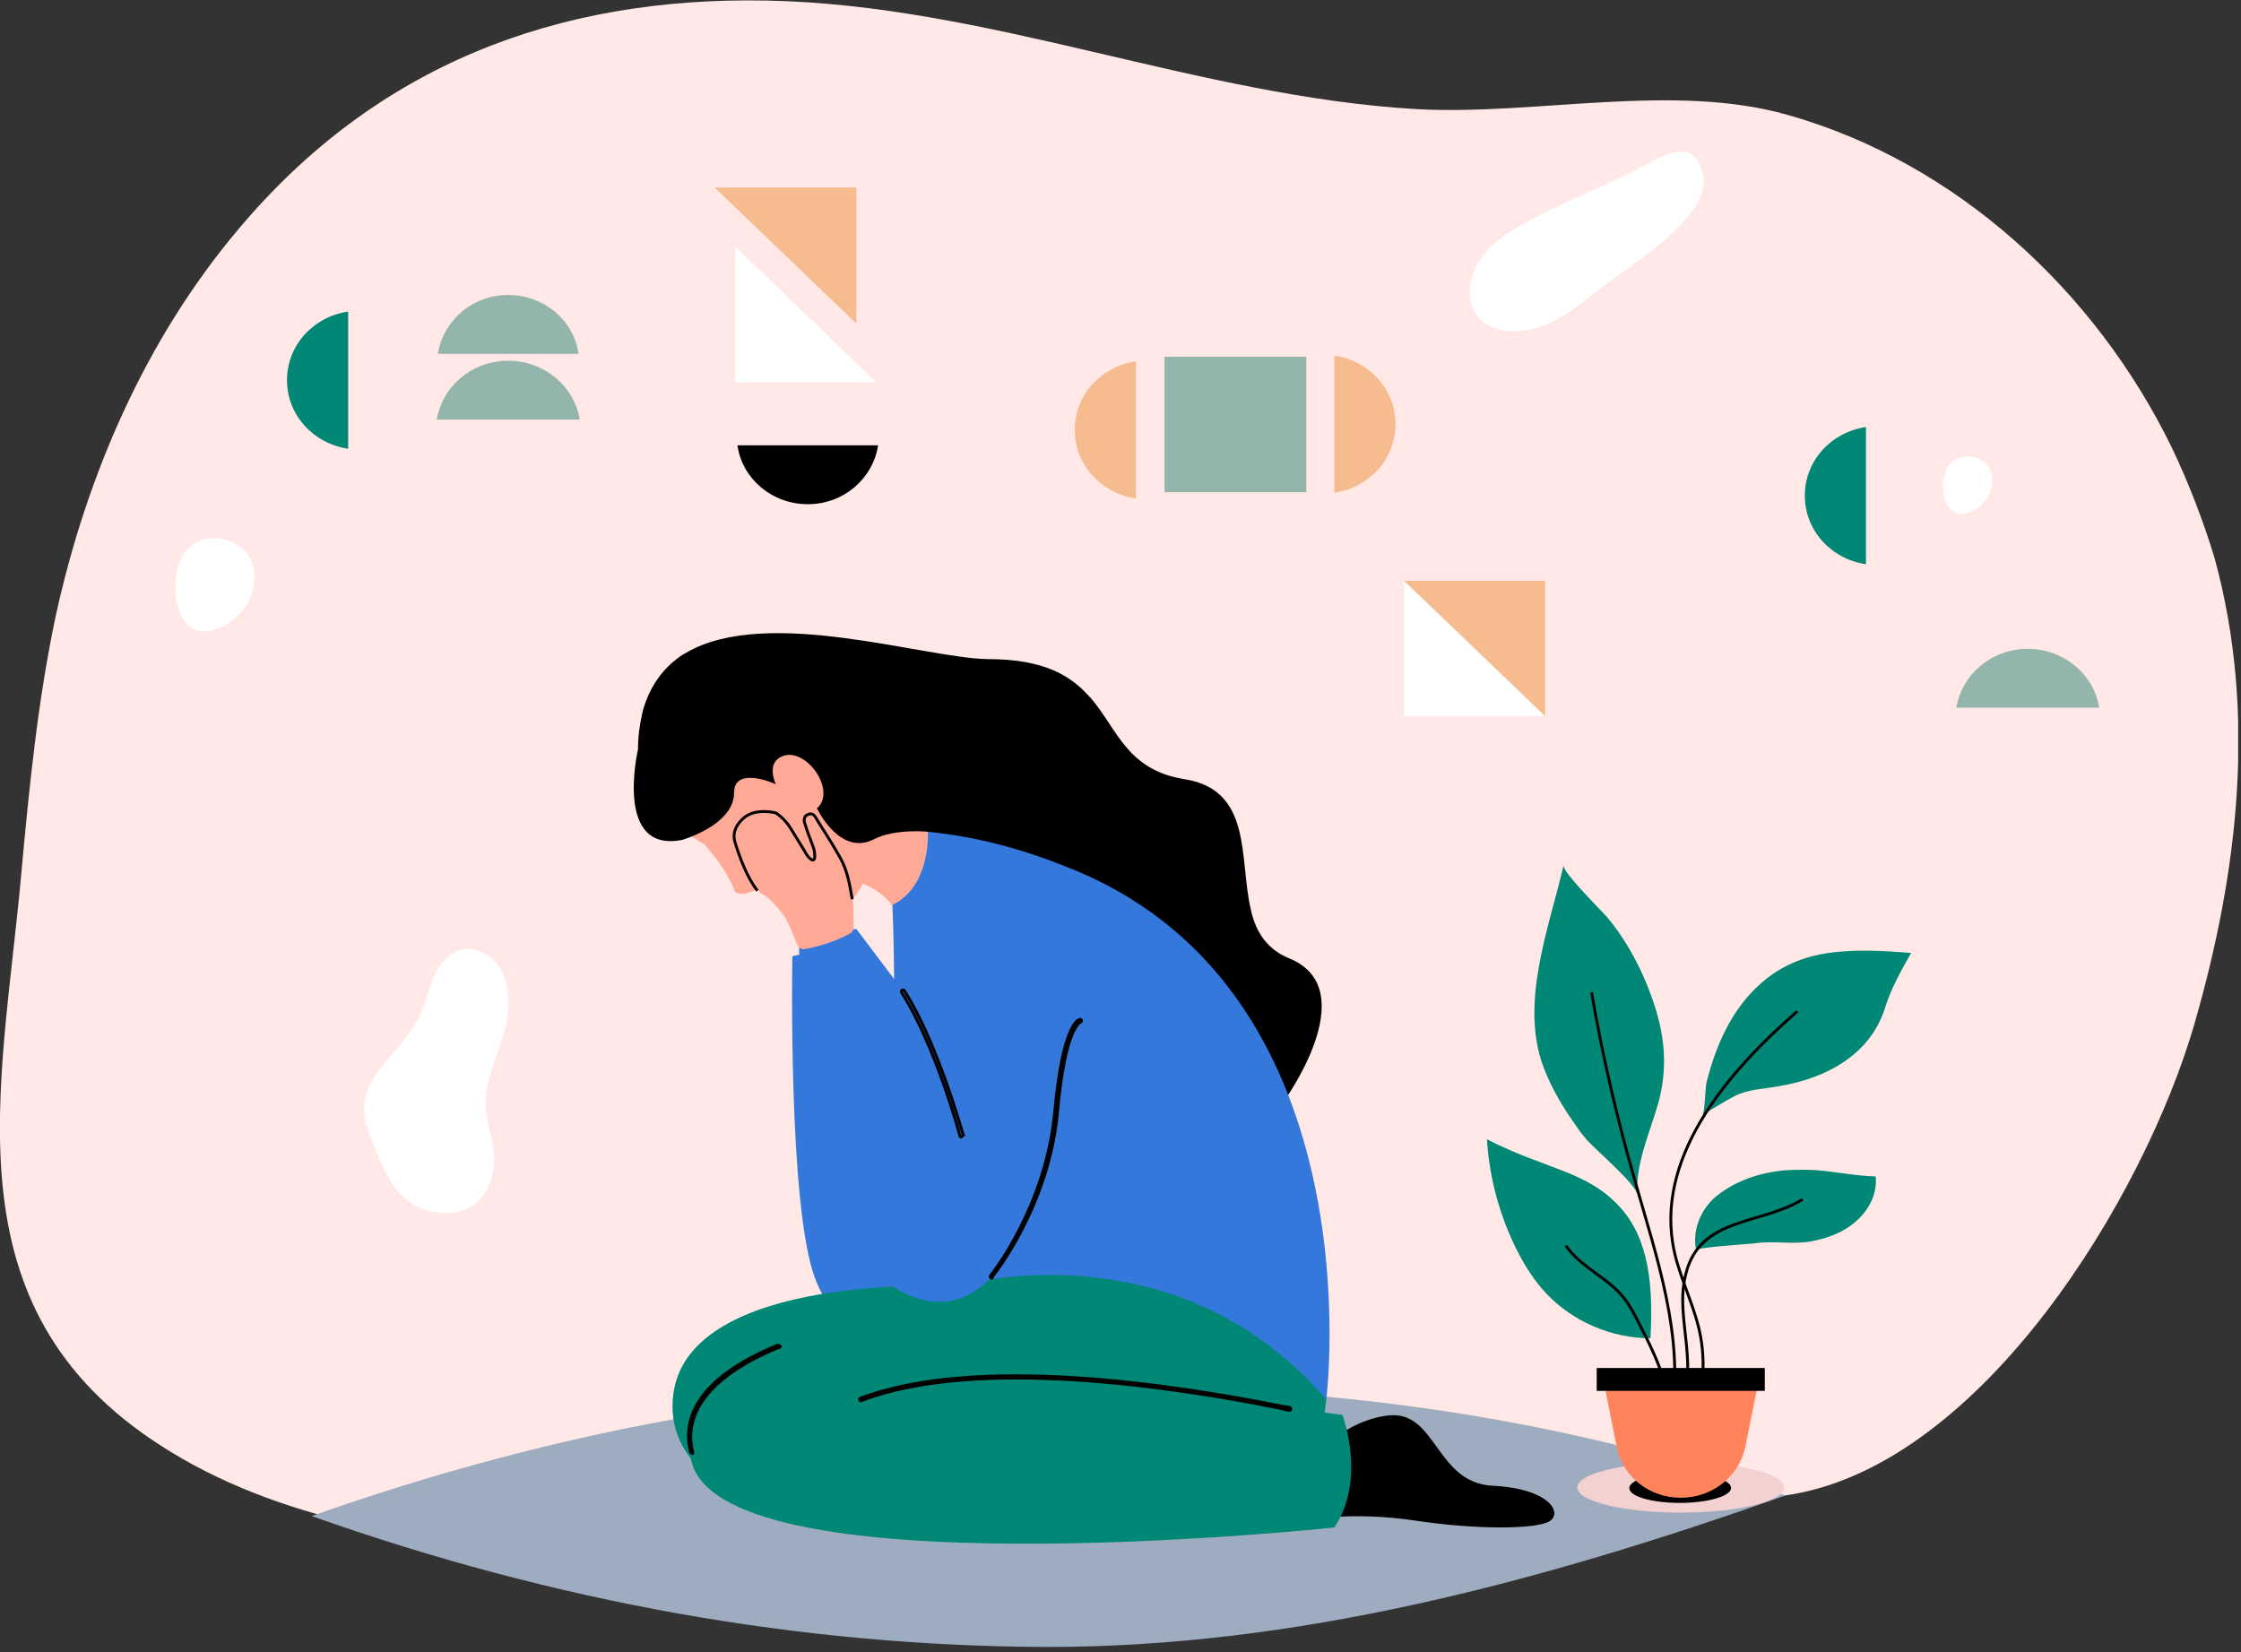 <svg width="392" height="289" viewBox="0 0 392 289" fill="none" xmlns="http://www.w3.org/2000/svg">
<rect x="0" y="0" width="392" height="289" fill="#333333" stroke="none"/>
<g clip-path="url(#clip0_44_5749)">
<path d="M379.9 78.3C366.5 50.8 342.1 28.4 312.7 20.1C292.7 14.4 268.6 20.2 248 19.1C209.4 16.9 172.8 0.8 134 0.1C97.3 -0.6 65.7 11.5 41.7 40.1C25.5 59.3 15.2 83 9.8 107.5C6.6 122.5 5.1 137.8 3.7 153.1C0.3 190.7 -9.5 228.6 28 252.8C48.7 266.2 74.1 269.6 98.6 272.1C114.4 273.7 130.2 275.1 146 275.5C159.2 275.9 171 278.6 183.8 279.4C214.2 281.3 243.5 266 273.6 263.6C286.9 262.5 300.3 263.7 313.5 261.4C346.9 255.7 375 209.5 383.8 179.3C391.5 152.7 394.8 124.8 387.4 97.7C385.4 91.1 382.9 84.6 379.9 78.3Z" fill="#FFE8E6"/>
<path d="M64.7 198.7C60.4 188.2 70.9 185 74.1 176.1C74.8 174 75.3 171.8 76.4 169.8C77.5 167.8 79.4 166.1 81.7 166C83 165.9 84.2 166.4 85.3 167.1C89.3 169.8 89.5 175.5 88.3 180.1C87.1 184.7 84.7 189.1 85 193.8C85.1 196.2 86 198.6 86.3 201C87.2 207.8 83.2 213.6 75.3 211.9C68.9 210.6 66.8 203.7 64.7 198.7Z" fill="white"/>
<path d="M198.7 63.2C192.6 64.1 188 69.1 188 75.2C188 81.3 192.6 86.3 198.7 87.2V63.2Z" fill="#F6BC90"/>
<path d="M233.4 86.2C239.5 85.3 244.1 80.3 244.1 74.2C244.1 68.1 239.5 63.1 233.4 62.2V86.2Z" fill="#F6BC90"/>
<path d="M326.4 74.7C320.3 75.6 315.7 80.6 315.7 86.7C315.7 92.8 320.3 97.8 326.4 98.7V74.7Z" fill="#008775"/>
<path d="M101.4 73.4C100.5 67.6 95.2 63.1 88.9 63.1C82.6 63.1 77.4 67.5 76.4 73.4H101.4Z" fill="#94B5AB"/>
<path d="M60.9 54.5C54.8 55.4 50.2 60.4 50.2 66.5C50.2 72.6 54.8 77.6 60.9 78.5V54.5Z" fill="#008775"/>
<path d="M367.2 123.8C366.3 118 361 113.5 354.7 113.5C348.4 113.5 343.2 117.9 342.2 123.8H367.2Z" fill="#94B5AB"/>
<path d="M228.5 62.4H203.7V86.1H228.5V62.4Z" fill="#94B5AB"/>
<path d="M101.2 61.9C100.4 56.1 95.2 51.6 88.9 51.6C82.6 51.6 77.5 56.1 76.6 61.9H101.2Z" fill="#94B5AB"/>
<path d="M129 77.9C129.8 83.7 135 88.2 141.3 88.2C147.6 88.2 152.7 83.7 153.6 77.9H129Z" fill="black"/>
<path d="M270.4 101.6H245.6V125.3H270.4V101.6Z" fill="white"/>
<path d="M245.6 101.6H270.3V125.3" fill="#F6BC90"/>
<path d="M153.3 66.9H128.6V43.1" fill="white"/>
<path d="M125 32.8H149.8V56.6" fill="#F6BC90"/>
<path d="M267.3 57.7C271.9 56.9 275.6 53.9 279.2 51C284.1 47 299.7 38.1 297.9 30.5C296.2 23.1 290.1 27.8 285 30.3C278.4 33.6 266.2 38.2 261 42.9C254.4 49 256 59.7 267.3 57.7Z" fill="white"/>
<path d="M39.5 109.3C42.7 107.5 44.7 104 44.5 100.4C44.1 93.5 34 91.7 31.5 98.1C29.3 103.7 31.3 113.9 39.5 109.3Z" fill="white"/>
<path d="M345.4 89.2C347.4 88.1 348.6 85.9 348.5 83.7C348.3 79.4 342 78.3 340.4 82.3C339 85.7 340.3 92 345.4 89.2Z" fill="white"/>
<path d="M312.3 261.6C268.7 246.2 226.2 242.1 182.7 242.3C140 242.4 97.2 250.1 54.5 265.2C97.2 280.3 139.9 287.9 182.7 288.1C226.2 288.2 268.8 277 312.3 261.6Z" fill="#9DACBF"/>
<path d="M229.5 265.8C229.5 265.8 236.9 264.4 247.6 266C258.3 267.6 268.3 267.5 270.9 266.2C273.5 264.8 271.2 260.4 261.1 259.9C251.1 259.4 251.3 246.7 242.9 247.6C234.5 248.5 228.6 256.1 228.6 256.1L229.5 265.8Z" fill="black"/>
<path d="M153.7 233.4C153.7 233.4 146.5 233.9 142.6 223.7C137.8 211.2 138.6 167.3 138.6 167.3C138.6 167.3 143.7 165.6 150.1 167.7L170.9 231.8L153.7 233.4Z" fill="#3478DC"/>
<path d="M130.9 262.3C130.9 262.3 115.9 257.1 117.8 243.7C120.8 222.6 166.5 225 166.5 225L130.9 262.3Z" fill="#008775"/>
<path d="M156 158.4C156 158.4 154.2 154.9 147.1 153.4L151 140L162.3 145.5C162.2 145.5 169.1 154 156 158.4Z" fill="#FFA996"/>
<path d="M117.3 127.1C122.8 117.5 135.4 115.7 146.6 122.9C153.3 127.2 154.6 138.1 152.5 149C150.9 157.7 147.6 160.6 140.8 157.5C138.4 156.4 137 158.9 136.5 156.9C135.2 157.2 134.9 156.6 133.1 155.1C132.2 156 129 157 128.5 155.8C127.3 152.6 124.9 149.6 123.2 147.7C123 147.6 122.9 147.5 122.7 147.4C114.9 142.9 112.5 135.4 117.3 127.1Z" fill="#FFA996"/>
<path d="M224.4 192.9L162.3 145.5C162.3 145.5 156.6 144.9 152.9 146.8C146.9 149.9 142.9 141.4 142.9 141.4C146.5 138.3 140.8 130.3 136.6 132.4C134 133.7 135.7 137.1 135.7 137.2C135.6 137.1 128.4 133.9 128.4 138.7C128.4 144.3 119.4 146.9 119.4 146.9C107.3 149.4 111.6 131.1 111.6 131.1C111.6 128.8 111.9 126.8 112.3 125C112.3 124.8 112.4 124.7 112.4 124.5C113.6 120.1 115.9 117 119 114.8C119.3 114.6 119.6 114.4 120 114.2C134.1 105.9 161.9 115.2 172.9 115.3C182.6 115.3 187.3 118.2 190.5 121.8C190.6 121.9 190.7 122 190.8 122.1C195.5 127.6 197.1 134.7 207.2 136.3C219.2 138.2 216.7 150.3 218.8 159.1C218.8 159.3 218.9 159.4 218.9 159.6C219.8 163.1 221.6 166 225.4 167.6C239 173 224.4 192.9 224.4 192.9Z" fill="black"/>
<path d="M232 244.8C232 244.8 240.9 174.3 188.2 152.3C180.5 149.1 172.2 146.5 162.3 145.5C162.3 145.5 162.9 155 156.1 158.3C157.1 180.5 154.4 194.4 166.3 225.9L232 244.8Z" fill="#3478DC"/>
<path d="M233.4 267.2C233.4 267.2 124 278.9 120.8 254.8C117.6 230.7 167.3 225 167.3 225C167.3 225 205.2 213.8 232 244.8L231.7 247.1L234.8 247.5C234.8 247.5 239.1 258.7 233.4 267.2Z" fill="#008775"/>
<path d="M189 169.2C189 169.2 185 233.6 161.1 227.3C138.7 221.5 139.8 165.8 139.8 165.8C139.8 165.8 141.3 163.2 149.8 162.5L159.9 175.9L162.6 164.1L189 169.2Z" fill="#3478DC"/>
<path d="M225.5 246.7C225.4 246.7 225.2 246.7 224.2 246.4C205.4 242.6 170.8 237.3 150.7 245C150.6 245.1 150.4 245 150.4 244.9C150.3 244.8 150.4 244.6 150.5 244.6C170.7 236.9 205.4 242.2 224.3 246C225 246.1 225.5 246.2 225.6 246.2C225.7 246.2 225.8 246.3 225.8 246.5C225.8 246.6 225.7 246.7 225.5 246.7Z" stroke="black" stroke-width="0.5" stroke-miterlimit="10"/>
<path d="M134.8 157.5C135.8 158.5 136.7 159.5 137.4 160.6C138.2 162 138.7 163.5 139.3 164.9C139.5 165.3 139.7 165.8 140.2 166C140.4 166.1 140.6 166 140.9 166C143.5 165.5 146 164.7 148.3 163.5C148.6 163.4 148.9 163.2 149.1 162.9C149.3 162.6 149.3 162.2 149.3 161.9C149.3 158.1 149.3 154.8 147.3 151.4C146.1 149.4 144.6 147.6 143.6 145.5C143.2 144.7 142.8 143.7 142.1 143.2C141.7 142.9 141 142.8 140.8 143.3C140.7 143.5 140.8 143.8 140.8 144C141.4 146 141.9 148 142.5 150.1C138.8 147.5 139.5 146.3 136 143.4C135.3 142.8 134.5 142.3 133.6 142.2C132.1 142.1 130.9 143.3 129.9 144.3C129.3 144.9 128.8 145.6 128.6 146.4C128.5 147.1 128.7 147.8 128.9 148.5C129.7 150.9 130.6 153.3 132.2 155.3C133.9 157.3 133 155.8 134.8 157.5Z" fill="#FFA996"/>
<path d="M173.5 223.6C173.4 223.6 173.4 223.6 173.3 223.5C173.2 223.4 173.2 223.2 173.3 223.1C173.4 223 183 211 184.5 194.4C185.9 179.2 188.6 178.4 188.9 178.3C189 178.3 189.2 178.4 189.2 178.5C189.2 178.6 189.1 178.8 189 178.8C189 178.8 186.3 179.7 185 194.4C183.5 211.1 173.7 223.2 173.6 223.3C173.6 223.6 173.5 223.6 173.5 223.6Z" stroke="black" stroke-width="0.5" stroke-miterlimit="10"/>
<path d="M168.1 198.9C168 198.9 167.9 198.8 167.9 198.7C167.9 198.5 163.6 182.8 157.7 173.6C157.6 173.5 157.7 173.3 157.8 173.2C157.9 173.1 158.1 173.2 158.2 173.3C164.1 182.6 168.4 198.4 168.5 198.6C168.4 198.7 168.3 198.8 168.1 198.9Z" stroke="black" stroke-width="0.5" stroke-miterlimit="10"/>
<path d="M132.5 155.8C130.7 153.6 129.3 149.8 128.5 147.1C128.1 145.4 129 144 130.2 143C132.3 141.3 135.7 142.2 135.7 142.2C135.7 142.2 137.2 143.1 138.3 144.9C139.4 146.7 140.7 148.8 140.7 148.8C141 149.3 141.2 149.8 141.7 150.2C142.9 151.2 142.5 148.9 142.3 148.3C141.8 146.9 141.2 145.5 140.8 144.1C140.7 143.8 140.6 143.6 140.7 143.3C140.7 143 140.9 142.7 141.1 142.6C141.5 142.4 142.2 142 142.8 143.2C143.3 144.1 145.4 147.2 147 150.1C148.6 153 148.8 156.3 149.1 157.3" stroke="black" stroke-width="0.5" stroke-miterlimit="10"/>
<path d="M136.5 235.6C136.5 235.6 136.4 235.7 136 235.8C129.4 238.5 118.7 244.5 121.2 254.2C121.2 254.3 121.1 254.3 121 254.2C120.9 254.1 120.8 254 120.8 254C118.3 244.2 129 238.2 135.6 235.5C135.8 235.4 136 235.3 136 235.3C136 235.3 136.2 235.3 136.3 235.4C136.5 235.5 136.5 235.6 136.5 235.6Z" stroke="black" stroke-width="0.5" stroke-miterlimit="10"/>
<path d="M275.8 197.1C273.5 193.9 271.4 190.4 270 186.7C265.8 175.5 270.9 162.5 273.5 151.4C273.3 152.5 280 159.2 281 160.3C285.1 165.1 288.2 171.5 289.9 177.5C291.4 182.8 291.5 188 290 193.2C288.5 198.4 286.1 203.5 286.4 209C286.3 207.2 278.8 200.9 277.4 199.2C276.9 198.6 276.3 197.9 275.8 197.1Z" fill="#008775"/>
<path d="M307.6 172.4C310.6 169.6 314.4 167.6 319.2 166.8C324.2 166 329.3 166.3 334.3 166.7C332.6 169.7 330.8 172.9 329.8 176.1C328.6 180 326.3 183.1 322.9 185.5C319.5 187.9 315.4 189.3 311.2 190C308.6 190.5 305.9 190.5 303.5 191.7C301.6 192.7 299.7 193.9 297.8 195C298.2 194.8 298.3 190.1 298.5 189.4C300.1 182.9 302.9 176.7 307.6 172.4Z" fill="#008775"/>
<path d="M312.4 204.7C314.2 204.6 316.1 204.6 317.8 204.7C321.3 205 324.7 205.7 328.1 205.8C328.4 208.7 327 211.6 324.7 213.6C322.5 215.6 319.5 216.7 316.5 217.2C313.3 217.7 310.1 217 306.9 217.5C306.1 217.6 296.6 218.2 296.7 218.7C296 215.5 297.3 212 299.7 209.7C303.2 206.6 307.8 205.1 312.4 204.7Z" fill="#008775"/>
<path d="M283.4 211.2C277.6 204.8 270.7 204.7 260.1 199.3C260.5 205.7 262.1 211.9 264.9 217.8C266.4 220.9 268.2 223.9 270.6 226.4C275.2 231.2 281.9 234.1 288.7 234.1C289.2 225.1 288.5 216.8 283.4 211.2Z" fill="#008775"/>
<path d="M278.4 173.6C280.3 184.7 282.9 195.8 286 206.6C289.8 220 294.6 233.7 292.4 247.5" stroke="black" stroke-width="0.5" stroke-miterlimit="10"/>
<path d="M314.4 176.9C302.9 186.9 290 201.5 292.6 217.5C293.4 222.6 296 227.4 297.2 232.5C298.6 238.5 297.9 244.9 295.3 250.5" stroke="black" stroke-width="0.5" stroke-miterlimit="10"/>
<path d="M293.4 247.6C295.5 243.9 295.4 239.5 295 235.3C294.6 231.1 293.8 226.9 294.9 222.8C297.4 212.8 308.1 214.3 315.3 209.8" stroke="black" stroke-width="0.5" stroke-miterlimit="10"/>
<path d="M292.1 247.2C291.8 241.6 289.2 236.3 286.6 231.3C285.9 229.9 285.1 228.4 284.1 227.1C281.3 223.5 276.5 221.7 273.9 217.9" stroke="black" stroke-width="0.5" stroke-miterlimit="10"/>
<path d="M294 264.6C303.996 264.6 312.1 262.63 312.1 260.2C312.1 257.77 303.996 255.8 294 255.8C284.004 255.8 275.9 257.77 275.9 260.2C275.9 262.63 284.004 264.6 294 264.6Z" fill="#F2D1D0"/>
<path d="M302.8 260.3C302.8 261.7 298.8 262.9 293.9 262.9C289 262.9 285 261.8 285 260.3C285 258.9 289 257.7 293.9 257.7C298.8 257.7 302.8 258.8 302.8 260.3Z" fill="black"/>
<path d="M294 262C288.5 262 283.8 258.3 282.8 253.1L280.1 239.6H308L305.3 253.1C304.2 258.3 299.5 262 294 262Z" fill="#FF845C"/>
<path d="M308.7 239.3H279.3V243.3H308.7V239.3Z" fill="black"/>
</g>
<defs>
<clipPath id="clip0_44_5749">
<rect width="391.5" height="288.1" fill="white"/>
</clipPath>
</defs>
</svg>
